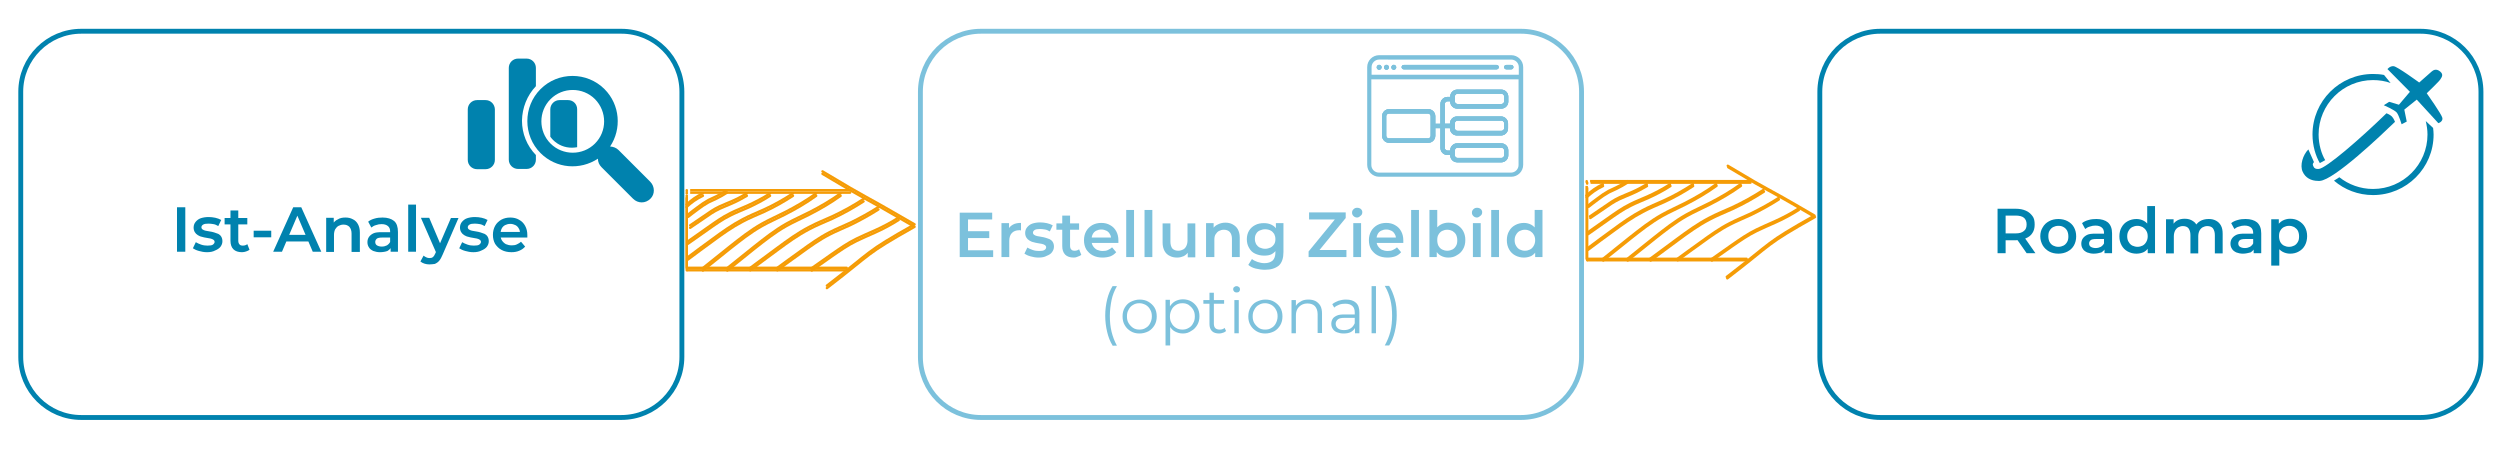 <?xml version="1.0" encoding="utf-8"?>
<!-- Generator: Adobe Illustrator 28.2.0, SVG Export Plug-In . SVG Version: 6.00 Build 0)  -->
<svg version="1.1" xmlns="http://www.w3.org/2000/svg" xmlns:xlink="http://www.w3.org/1999/xlink" x="0px" y="0px"
	 viewBox="0 0 1024 183.8" style="enable-background:new 0 0 1024 183.8;" xml:space="preserve">
<style type="text/css">
	.st0{display:none;}
	.st1{display:inline;fill:#FFFFFF;}
	.st2{fill:#FFE9AD;}
	.st3{fill:none;stroke:#F59C06;stroke-width:7.208;stroke-miterlimit:10;}
	.st4{fill:none;stroke:#F59C06;stroke-width:7.208;stroke-miterlimit:10;stroke-dasharray:17.063,17.063;}
	.st5{fill:none;stroke:#F49600;stroke-width:6;stroke-miterlimit:10;}
	.st6{fill:#F49600;}
	.st7{fill:none;stroke:#0081AD;stroke-width:2;stroke-miterlimit:10;}
	.st8{fill:#0081AD;}
	.st9{fill:#00759E;}
	.st10{fill:none;stroke:#F49600;stroke-width:21.559;stroke-miterlimit:10;}
	.st11{fill:none;stroke:#0082AE;stroke-width:2;stroke-miterlimit:10;}
	.st12{fill:#0082AE;}
	.st13{fill:none;stroke:#F59C06;stroke-width:30.598;stroke-miterlimit:10;}
	.st14{fill:#F59C06;}
	.st15{fill:none;stroke:#F59C06;stroke-linecap:round;stroke-linejoin:round;stroke-miterlimit:10;}
	.st16{fill:none;stroke:#7CC1DC;stroke-width:2;stroke-miterlimit:10;}
	.st17{fill:#7CC1DC;}
	.st18{fill:none;stroke:#0082AE;stroke-width:2.902;stroke-miterlimit:10;}
	.st19{fill:none;stroke:#7CC1DC;stroke-width:2.902;stroke-miterlimit:10;}
	.st20{fill:none;stroke:#F49600;stroke-width:30.598;stroke-miterlimit:10;}
	.st21{fill:none;}
</style>
<g id="Hintergrund" class="st0">
	<rect x="-43.8" y="-81.1" class="st1" width="1078.6" height="614.5"/>
	<rect x="-43.8" y="-326.2" class="st1" width="1078.6" height="614.5"/>
</g>
<g id="Ebene_7">
</g>
<g id="Ebene_4">
</g>
<g id="Ebene_5">
</g>
<g id="Schrift">
</g>
<g id="Ebene_1">
</g>
<g id="Ebene_6">
</g>
<g id="Isolationsmodus">
	<g>
		<g>
			<path class="st11" d="M254.5,171H33.3c-13.7,0-24.8-11.1-24.8-24.8V37.6c0-13.7,11.1-24.8,24.8-24.8h221.2
				c13.7,0,24.8,11.1,24.8,24.8v108.6C279.3,159.9,268.2,171,254.5,171z"/>
			<g>
				<path class="st12" d="M72.5,103.1V84.9h3.4v18.2H72.5z"/>
				<path class="st12" d="M84.8,103.3c-1.2,0-2.3-0.2-3.3-0.5c-1.1-0.3-1.9-0.7-2.5-1.1l1.2-2.5c0.6,0.4,1.4,0.7,2.2,1
					c0.9,0.3,1.7,0.4,2.6,0.4c1,0,1.8-0.1,2.2-0.4s0.7-0.7,0.7-1.1c0-0.4-0.2-0.7-0.5-0.9c-0.3-0.2-0.7-0.4-1.2-0.5
					c-0.5-0.1-1.1-0.2-1.7-0.3c-0.6-0.1-1.2-0.2-1.8-0.4c-0.6-0.1-1.2-0.4-1.7-0.7c-0.5-0.3-0.9-0.7-1.2-1.2
					c-0.3-0.5-0.5-1.1-0.5-1.9c0-0.9,0.3-1.7,0.8-2.3c0.5-0.6,1.2-1.2,2.1-1.5s2-0.5,3.2-0.5c0.9,0,1.9,0.1,2.8,0.3s1.7,0.5,2.4,0.9
					l-1.2,2.5c-0.7-0.4-1.3-0.7-2-0.8c-0.7-0.1-1.3-0.2-2-0.2c-1,0-1.7,0.1-2.2,0.4s-0.7,0.7-0.7,1.1c0,0.4,0.2,0.7,0.5,0.9
					c0.3,0.2,0.7,0.4,1.2,0.5c0.5,0.1,1.1,0.2,1.7,0.3s1.2,0.2,1.8,0.4c0.6,0.2,1.2,0.4,1.7,0.6c0.5,0.3,0.9,0.6,1.2,1.1
					c0.3,0.5,0.5,1.1,0.5,1.9c0,0.9-0.3,1.6-0.8,2.3c-0.5,0.6-1.2,1.1-2.2,1.5C87.2,103.1,86.1,103.3,84.8,103.3z"/>
				<path class="st12" d="M92,91.9v-2.6h9.3v2.6H92z M99.1,103.3c-1.5,0-2.7-0.4-3.5-1.2c-0.8-0.8-1.2-2-1.2-3.5V86.2h3.2v12.4
					c0,0.7,0.2,1.2,0.5,1.5c0.3,0.4,0.8,0.5,1.4,0.5c0.7,0,1.3-0.2,1.8-0.6l0.9,2.3c-0.4,0.3-0.8,0.5-1.4,0.7S99.7,103.3,99.1,103.3
					z"/>
				<path class="st12" d="M103.9,97.2v-2.7h7.2v2.7H103.9z"/>
				<path class="st12" d="M111.9,103.1l8.2-18.2h3.3l8.2,18.2h-3.5l-7-16.4h1.4l-7,16.4H111.9z M115.6,98.9l0.9-2.7h9.8l0.9,2.7
					H115.6z"/>
				<path class="st12" d="M141.5,89.1c1.1,0,2.1,0.2,3,0.7c0.9,0.4,1.6,1.1,2.1,2c0.5,0.9,0.8,2,0.8,3.4v8H144v-7.5
					c0-1.2-0.3-2.1-0.9-2.8c-0.6-0.6-1.4-0.9-2.4-0.9c-0.8,0-1.4,0.2-2,0.5c-0.6,0.3-1,0.8-1.4,1.4c-0.3,0.6-0.5,1.4-0.5,2.3v7h-3.2
					V89.2h3.1V93l-0.5-1.1c0.5-0.9,1.2-1.6,2.1-2C139.2,89.3,140.3,89.1,141.5,89.1z"/>
				<path class="st12" d="M155.6,103.3c-1,0-1.9-0.2-2.7-0.5c-0.8-0.4-1.4-0.8-1.8-1.5c-0.4-0.6-0.6-1.3-0.6-2.1
					c0-0.8,0.2-1.5,0.6-2.1c0.4-0.6,1-1.1,1.8-1.5c0.8-0.4,2-0.5,3.4-0.5h4v2.2h-3.8c-1.1,0-1.9,0.2-2.2,0.5
					c-0.4,0.4-0.6,0.8-0.6,1.3c0,0.6,0.2,1.1,0.7,1.4c0.5,0.3,1.1,0.5,2,0.5c0.8,0,1.5-0.2,2.1-0.5c0.6-0.4,1.1-0.9,1.4-1.6l0.5,2
					c-0.3,0.8-0.9,1.4-1.7,1.9C157.9,103.1,156.8,103.3,155.6,103.3z M160,103.1v-2.8l-0.2-0.6v-4.9c0-1-0.3-1.7-0.9-2.2
					c-0.6-0.5-1.4-0.8-2.6-0.8c-0.8,0-1.5,0.1-2.3,0.4c-0.8,0.2-1.4,0.6-1.9,1l-1.3-2.4c0.7-0.6,1.6-1,2.7-1.3
					c1-0.3,2.1-0.4,3.2-0.4c2,0,3.6,0.5,4.7,1.4S163,93,163,95v8.1H160z"/>
				<path class="st12" d="M167.2,103.1V83.8h3.2v19.3H167.2z"/>
				<path class="st12" d="M175.9,108.3c-0.7,0-1.4-0.1-2-0.3c-0.7-0.2-1.2-0.5-1.7-0.9l1.3-2.4c0.3,0.3,0.7,0.5,1.1,0.7
					c0.4,0.2,0.8,0.3,1.3,0.3c0.6,0,1.1-0.1,1.4-0.4c0.4-0.3,0.7-0.8,1-1.5l0.8-1.8l0.3-0.4l5.3-12.3h3.1l-6.5,15
					c-0.4,1-0.9,1.9-1.4,2.5c-0.5,0.6-1.1,1-1.8,1.3C177.4,108.2,176.6,108.3,175.9,108.3z M178.7,103.6l-6.3-14.4h3.4l5.1,12
					L178.7,103.6z"/>
				<path class="st12" d="M193.9,103.3c-1.2,0-2.3-0.2-3.3-0.5c-1.1-0.3-1.9-0.7-2.5-1.1l1.2-2.5c0.6,0.4,1.4,0.7,2.2,1
					c0.9,0.3,1.7,0.4,2.6,0.4c1,0,1.8-0.1,2.2-0.4s0.7-0.7,0.7-1.1c0-0.4-0.2-0.7-0.5-0.9c-0.3-0.2-0.7-0.4-1.2-0.5
					c-0.5-0.1-1.1-0.2-1.7-0.3c-0.6-0.1-1.2-0.2-1.8-0.4c-0.6-0.1-1.2-0.4-1.7-0.7c-0.5-0.3-0.9-0.7-1.2-1.2
					c-0.3-0.5-0.5-1.1-0.5-1.9c0-0.9,0.3-1.7,0.8-2.3c0.5-0.6,1.2-1.2,2.1-1.5s2-0.5,3.2-0.5c0.9,0,1.9,0.1,2.8,0.3s1.7,0.5,2.4,0.9
					l-1.2,2.5c-0.7-0.4-1.3-0.7-2-0.8c-0.7-0.1-1.3-0.2-2-0.2c-1,0-1.7,0.1-2.2,0.4s-0.7,0.7-0.7,1.1c0,0.4,0.2,0.7,0.5,0.9
					c0.3,0.2,0.7,0.4,1.2,0.5c0.5,0.1,1.1,0.2,1.7,0.3s1.2,0.2,1.8,0.4c0.6,0.2,1.2,0.4,1.7,0.6c0.5,0.3,0.9,0.6,1.2,1.1
					c0.3,0.5,0.5,1.1,0.5,1.9c0,0.9-0.3,1.6-0.8,2.3c-0.5,0.6-1.2,1.1-2.2,1.5C196.3,103.1,195.1,103.3,193.9,103.3z"/>
				<path class="st12" d="M209.5,103.3c-1.5,0-2.9-0.3-4-0.9c-1.2-0.6-2-1.5-2.7-2.5c-0.6-1.1-0.9-2.3-0.9-3.7
					c0-1.4,0.3-2.6,0.9-3.7c0.6-1.1,1.5-1.9,2.5-2.5c1.1-0.6,2.3-0.9,3.7-0.9c1.4,0,2.6,0.3,3.6,0.9c1.1,0.6,1.9,1.4,2.5,2.5
					c0.6,1.1,0.9,2.3,0.9,3.8c0,0.1,0,0.3,0,0.5s0,0.3,0,0.5h-11.6V95h9.9l-1.3,0.7c0-0.8-0.1-1.5-0.5-2.1c-0.3-0.6-0.8-1.1-1.4-1.4
					c-0.6-0.3-1.3-0.5-2.1-0.5c-0.8,0-1.5,0.2-2.1,0.5s-1.1,0.8-1.4,1.4S205,95,205,95.8v0.5c0,0.8,0.2,1.6,0.6,2.2
					c0.4,0.6,0.9,1.1,1.6,1.5c0.7,0.3,1.5,0.5,2.4,0.5c0.8,0,1.5-0.1,2.1-0.4s1.2-0.6,1.7-1.1l1.7,2c-0.6,0.7-1.4,1.3-2.4,1.7
					C211.8,103.1,210.7,103.3,209.5,103.3z"/>
			</g>
			<g>
				<g>
					<g>
						<path class="st12" d="M266.3,74.4l-12.9-12.9c-1-1-2.2-1.4-3.5-1.5c4.8-7.2,4.1-17.1-2.3-23.5c-7.2-7.2-19-7.2-26.2,0
							c-7.2,7.2-7.2,19,0,26.2c6.4,6.4,16.2,7.1,23.5,2.3c0,1.3,0.5,2.5,1.5,3.5l12.9,12.9c2,2,5.1,2,7.1,0
							C268.3,79.6,268.3,76.4,266.3,74.4z M243.7,58.8c-5,5-13.2,5-18.2,0c-5-5-5-13.2,0-18.2c5-5,13.2-5,18.2,0
							C248.7,45.7,248.7,53.8,243.7,58.8z"/>
					</g>
					<g>
						<path class="st12" d="M198.9,41h-3.5c-2.1,0-3.8,1.7-3.8,3.8v20.7c0,2.1,1.7,3.8,3.8,3.8h3.5c2.1,0,3.8-1.7,3.8-3.8V44.7
							C202.6,42.7,201,41,198.9,41L198.9,41z"/>
					</g>
					<g>
						<path class="st12" d="M219.5,35.3v-7.5c0-2.1-1.7-3.8-3.8-3.8h-3.5c-2.1,0-3.8,1.7-3.8,3.8v37.6c0,2.1,1.7,3.8,3.8,3.8h3.5
							c2.1,0,3.8-1.7,3.8-3.8v-1.9c-3.7-3.8-5.7-8.8-5.7-14.1C213.9,44.1,215.9,39.1,219.5,35.3L219.5,35.3z"/>
					</g>
				</g>
				<g>
					<path class="st12" d="M232.7,41h-3.5c-2.1,0-3.8,1.7-3.8,3.8v11.2c0.3,0.4,0.7,0.9,1.1,1.3c2.1,2.1,4.8,3.2,7.8,3.2
						c0.7,0,1.4-0.1,2.1-0.2V44.7C236.4,42.7,234.8,41,232.7,41L232.7,41z"/>
				</g>
			</g>
		</g>
		<g>
			<path class="st11" d="M991.5,171H770.2c-13.7,0-24.8-11.1-24.8-24.8V37.6c0-13.7,11.1-24.8,24.8-24.8h221.2
				c13.7,0,24.8,11.1,24.8,24.8v108.6C1016.3,159.9,1005.2,171,991.5,171z"/>
			<g>
				<path class="st12" d="M818.2,103.7V85.5h7.5c1.6,0,3,0.3,4.1,0.8c1.2,0.5,2,1.3,2.7,2.2s0.9,2.1,0.9,3.5s-0.3,2.5-0.9,3.4
					c-0.6,1-1.5,1.7-2.7,2.2c-1.2,0.5-2.5,0.8-4.1,0.8H820l1.5-1.5v6.8H818.2z M821.6,97.2l-1.5-1.6h5.5c1.5,0,2.6-0.3,3.4-1
					c0.8-0.6,1.1-1.5,1.1-2.7c0-1.2-0.4-2.1-1.1-2.7s-1.9-0.9-3.4-0.9H820l1.5-1.7V97.2z M830.1,103.7l-4.6-6.6h3.6l4.6,6.6H830.1z"
					/>
				<path class="st12" d="M843.1,103.9c-1.4,0-2.7-0.3-3.8-0.9c-1.1-0.6-2-1.5-2.6-2.5c-0.6-1.1-1-2.3-1-3.7c0-1.4,0.3-2.6,1-3.7
					c0.6-1.1,1.5-1.9,2.6-2.5c1.1-0.6,2.4-0.9,3.8-0.9c1.4,0,2.7,0.3,3.8,0.9c1.1,0.6,2,1.4,2.6,2.5c0.6,1.1,0.9,2.3,0.9,3.7
					c0,1.4-0.3,2.6-0.9,3.7c-0.6,1.1-1.5,1.9-2.6,2.5C845.8,103.6,844.5,103.9,843.1,103.9z M843.1,101.1c0.8,0,1.5-0.2,2.1-0.5
					c0.6-0.3,1.1-0.8,1.5-1.5c0.4-0.7,0.5-1.4,0.5-2.3c0-0.9-0.2-1.7-0.5-2.3c-0.4-0.7-0.8-1.1-1.5-1.5s-1.3-0.5-2.1-0.5
					c-0.8,0-1.5,0.2-2.1,0.5s-1.1,0.8-1.5,1.5c-0.4,0.6-0.5,1.4-0.5,2.3c0,0.9,0.2,1.7,0.5,2.3c0.4,0.7,0.9,1.2,1.5,1.5
					C841.6,100.9,842.3,101.1,843.1,101.1z"/>
				<path class="st12" d="M857.6,103.9c-1,0-1.9-0.2-2.7-0.5c-0.8-0.4-1.4-0.8-1.8-1.5c-0.4-0.6-0.6-1.3-0.6-2.1
					c0-0.8,0.2-1.5,0.6-2.1c0.4-0.6,1-1.1,1.8-1.5c0.8-0.4,2-0.5,3.4-0.5h4v2.2h-3.8c-1.1,0-1.9,0.2-2.2,0.5
					c-0.4,0.4-0.6,0.8-0.6,1.3c0,0.6,0.2,1.1,0.7,1.4c0.5,0.3,1.1,0.5,2,0.5c0.8,0,1.5-0.2,2.1-0.5c0.6-0.4,1.1-0.9,1.4-1.6l0.5,2
					c-0.3,0.8-0.9,1.4-1.7,1.9C859.9,103.6,858.9,103.9,857.6,103.9z M862,103.7v-2.8l-0.2-0.6v-4.9c0-1-0.3-1.7-0.9-2.2
					c-0.6-0.5-1.4-0.8-2.6-0.8c-0.8,0-1.5,0.1-2.3,0.4c-0.8,0.2-1.4,0.6-1.9,1l-1.3-2.4c0.7-0.6,1.6-1,2.7-1.3
					c1-0.3,2.1-0.4,3.2-0.4c2,0,3.6,0.5,4.7,1.4c1.1,1,1.7,2.4,1.7,4.5v8.1H862z"/>
				<path class="st12" d="M875.1,103.9c-1.3,0-2.5-0.3-3.6-0.9c-1.1-0.6-1.9-1.4-2.5-2.5c-0.6-1.1-0.9-2.3-0.9-3.7s0.3-2.7,0.9-3.7
					c0.6-1.1,1.4-1.9,2.5-2.5c1.1-0.6,2.3-0.9,3.6-0.9c1.2,0,2.2,0.3,3.1,0.8c0.9,0.5,1.6,1.3,2.2,2.3c0.5,1,0.8,2.4,0.8,4
					c0,1.6-0.3,2.9-0.8,4c-0.5,1-1.2,1.8-2.2,2.4C877.4,103.6,876.3,103.9,875.1,103.9z M875.5,101.1c0.8,0,1.5-0.2,2.1-0.5
					c0.6-0.3,1.1-0.8,1.5-1.5c0.4-0.7,0.6-1.4,0.6-2.3c0-0.9-0.2-1.7-0.6-2.3c-0.4-0.7-0.9-1.1-1.5-1.5c-0.6-0.3-1.3-0.5-2.1-0.5
					c-0.8,0-1.5,0.2-2.1,0.5c-0.6,0.3-1.1,0.8-1.5,1.5c-0.4,0.6-0.6,1.4-0.6,2.3c0,0.9,0.2,1.7,0.6,2.3c0.4,0.7,0.9,1.2,1.5,1.5
					C874.1,100.9,874.8,101.1,875.5,101.1z M879.7,103.7v-3.3l0.1-3.7l-0.3-3.7v-8.6h3.2v19.3H879.7z"/>
				<path class="st12" d="M904.7,89.7c1.1,0,2.1,0.2,3,0.7s1.5,1.1,2,2c0.5,0.9,0.7,2,0.7,3.4v8h-3.2v-7.5c0-1.2-0.3-2.1-0.8-2.8
					c-0.5-0.6-1.3-0.9-2.3-0.9c-0.7,0-1.3,0.2-1.9,0.5c-0.5,0.3-1,0.8-1.3,1.4s-0.5,1.4-0.5,2.3v7h-3.2v-7.5c0-1.2-0.3-2.1-0.8-2.8
					c-0.5-0.6-1.3-0.9-2.3-0.9c-0.7,0-1.3,0.2-1.9,0.5c-0.5,0.3-1,0.8-1.3,1.4s-0.5,1.4-0.5,2.3v7h-3.2V89.8h3.1v3.7l-0.5-1.1
					c0.5-0.9,1.1-1.6,2-2.1c0.9-0.5,1.9-0.7,3.1-0.7c1.3,0,2.4,0.3,3.4,1c1,0.6,1.6,1.6,1.9,2.9l-1.3-0.4c0.5-1,1.2-1.9,2.2-2.5
					S903.3,89.7,904.7,89.7z"/>
				<path class="st12" d="M918.7,103.9c-1,0-1.9-0.2-2.7-0.5c-0.8-0.4-1.4-0.8-1.8-1.5c-0.4-0.6-0.6-1.3-0.6-2.1
					c0-0.8,0.2-1.5,0.6-2.1c0.4-0.6,1-1.1,1.8-1.5c0.8-0.4,2-0.5,3.4-0.5h4v2.2h-3.8c-1.1,0-1.9,0.2-2.2,0.5
					c-0.4,0.4-0.6,0.8-0.6,1.3c0,0.6,0.2,1.1,0.7,1.4c0.5,0.3,1.1,0.5,2,0.5c0.8,0,1.5-0.2,2.1-0.5c0.6-0.4,1.1-0.9,1.4-1.6l0.5,2
					c-0.3,0.8-0.9,1.4-1.7,1.9C920.9,103.6,919.9,103.9,918.7,103.9z M923.1,103.7v-2.8l-0.2-0.6v-4.9c0-1-0.3-1.7-0.9-2.2
					c-0.6-0.5-1.4-0.8-2.6-0.8c-0.8,0-1.5,0.1-2.3,0.4c-0.8,0.2-1.4,0.6-1.9,1l-1.3-2.4c0.7-0.6,1.6-1,2.7-1.3
					c1-0.3,2.1-0.4,3.2-0.4c2,0,3.6,0.5,4.7,1.4c1.1,1,1.7,2.4,1.7,4.5v8.1H923.1z"/>
				<path class="st12" d="M930.3,108.7V89.8h3.1v3.3l-0.1,3.7l0.3,3.7v8.3H930.3z M938,103.9c-1.1,0-2.2-0.3-3.1-0.8
					c-0.9-0.5-1.7-1.3-2.2-2.4c-0.5-1-0.8-2.4-0.8-4c0-1.6,0.3-3,0.8-4c0.5-1,1.3-1.8,2.2-2.3c0.9-0.5,2-0.8,3.1-0.8
					c1.4,0,2.6,0.3,3.6,0.9c1,0.6,1.9,1.4,2.5,2.5c0.6,1.1,0.9,2.3,0.9,3.7s-0.3,2.7-0.9,3.8c-0.6,1.1-1.4,1.9-2.5,2.5
					C940.6,103.6,939.4,103.9,938,103.9z M937.6,101.1c0.8,0,1.5-0.2,2.1-0.5c0.6-0.3,1.1-0.8,1.5-1.5c0.4-0.7,0.5-1.4,0.5-2.3
					c0-0.9-0.2-1.7-0.5-2.3c-0.4-0.7-0.9-1.1-1.5-1.5c-0.6-0.3-1.3-0.5-2.1-0.5c-0.8,0-1.5,0.2-2.1,0.5s-1.1,0.8-1.5,1.5
					c-0.4,0.6-0.5,1.4-0.5,2.3c0,0.9,0.2,1.7,0.5,2.3c0.4,0.7,0.9,1.2,1.5,1.5C936.1,100.9,936.8,101.1,937.6,101.1z"/>
			</g>
			<g>
				<g>
					<path class="st12" d="M952.4,65.6c-1.5-2.5-2.7-6.4-2.7-10.5c0-12.3,10-22.3,22.3-22.3c2.5,0,5,0.4,7.2,1.2l-2.7-3.3
						c-1.5-0.3-3-0.4-4.5-0.4c-13.7,0-24.8,11.1-24.8,24.8c0,4.6,1.3,8.8,3,11.7L952.4,65.6z"/>
				</g>
				<g>
					<g>
						<path class="st12" d="M993.6,49.6c0.4,1.8,0.7,3.6,0.7,5.5c0,12.3-10,22.3-22.3,22.3c-5.2,0-10-1.8-13.8-4.8L956,74
							c4.3,3.7,9.9,5.9,16,5.9c13.7,0,24.8-11.1,24.8-24.8c0-0.9-0.1-1.8-0.2-2.7L993.6,49.6z"/>
					</g>
					<g>
						<path class="st12" d="M1000.4,48.3c-0.3-1.5-6.4-10.1-6.4-10.1s5.2-5,5.5-5.6c0.3-0.6,1.7-1.9,0-3.3c-1.7-1.4-2.9-0.5-3.5,0
							c-0.6,0.5-5.1,4.5-5.1,4.5s-9-6.6-10.5-6.7c-1.5-0.1-2.5,1.2-2.5,1.2l9.2,9.3l-4.5,5.3l-4-1.2l-2.2,1.4c0,0,4.4,1.9,5.3,3
							c0.9,1.1,2,4.8,2,4.8l2.1-1.1l-1-4.9l5.1-4.1l8.8,9.6C998.7,50.6,1000.7,49.8,1000.4,48.3L1000.4,48.3z"/>
					</g>
					<g>
						<path class="st12" d="M979.7,47.7c-0.8-0.8-2.2-1.3-2.2-1.3c-11,10.7-24.7,22.5-27.7,22.8c-1.1,0.1-1.8-0.2-2.1-0.8
							c-0.3-0.7-0.7-1.1,0.1-2l-2.3-5.2c-2.2,2.2-3.6,6.5-2.3,9.2c1.1,2.4,3.4,3.7,6.3,3.7c0.2,0,0.5,0,0.7,0
							c5.9-0.4,25.1-18.7,30.8-24.2C981,50,980.5,48.5,979.7,47.7L979.7,47.7z"/>
					</g>
				</g>
			</g>
		</g>
		<g>
			<path class="st16" d="M623,171H401.8c-13.7,0-24.8-11.1-24.8-24.8V37.6c0-13.7,11.1-24.8,24.8-24.8H623
				c13.7,0,24.8,11.1,24.8,24.8v108.6C647.8,159.9,636.7,171,623,171z"/>
			<g>
				<path class="st17" d="M396.5,102.5h10.3v2.8h-13.7V87.1h13.3v2.8h-9.9V102.5z M396.2,94.7h9v2.8h-9V94.7z"/>
				<path class="st17" d="M410.2,105.3V91.4h3.1v3.8l-0.4-1.1c0.4-0.9,1.1-1.6,2-2.1c0.9-0.5,2-0.7,3.3-0.7v3.1
					c-0.1,0-0.3-0.1-0.4-0.1c-0.1,0-0.2,0-0.4,0c-1.2,0-2.2,0.4-2.9,1.1c-0.7,0.7-1.1,1.8-1.1,3.2v6.7H410.2z"/>
				<path class="st17" d="M425.4,105.5c-1.2,0-2.3-0.2-3.3-0.5c-1.1-0.3-1.9-0.7-2.5-1.1l1.2-2.5c0.6,0.4,1.4,0.7,2.2,1
					c0.9,0.3,1.7,0.4,2.6,0.4c1,0,1.8-0.1,2.2-0.4c0.5-0.3,0.7-0.7,0.7-1.1c0-0.4-0.2-0.7-0.5-0.9c-0.3-0.2-0.7-0.4-1.2-0.5
					c-0.5-0.1-1.1-0.2-1.7-0.3c-0.6-0.1-1.2-0.2-1.8-0.4c-0.6-0.1-1.2-0.4-1.7-0.7c-0.5-0.3-0.9-0.7-1.2-1.2s-0.5-1.1-0.5-1.9
					c0-0.9,0.3-1.7,0.8-2.3c0.5-0.6,1.2-1.2,2.1-1.5s2-0.5,3.2-0.5c0.9,0,1.9,0.1,2.8,0.3s1.7,0.5,2.4,0.9l-1.2,2.5
					c-0.7-0.4-1.3-0.7-2-0.8c-0.7-0.1-1.3-0.2-2-0.2c-1,0-1.7,0.1-2.2,0.4c-0.5,0.3-0.7,0.7-0.7,1.1c0,0.4,0.2,0.7,0.5,0.9
					s0.7,0.4,1.2,0.5c0.5,0.1,1.1,0.2,1.7,0.3s1.2,0.2,1.8,0.4c0.6,0.2,1.2,0.4,1.7,0.6c0.5,0.3,0.9,0.6,1.2,1.1s0.5,1.1,0.5,1.9
					c0,0.9-0.3,1.6-0.8,2.3s-1.2,1.1-2.2,1.5C427.9,105.3,426.7,105.5,425.4,105.5z"/>
				<path class="st17" d="M432.7,94.1v-2.6h9.3v2.6H432.7z M439.8,105.5c-1.5,0-2.7-0.4-3.5-1.2c-0.8-0.8-1.2-2-1.2-3.5V88.3h3.2
					v12.4c0,0.7,0.2,1.2,0.5,1.5c0.3,0.4,0.8,0.5,1.4,0.5c0.7,0,1.3-0.2,1.8-0.6l0.9,2.3c-0.4,0.3-0.8,0.5-1.4,0.7
					C440.9,105.4,440.4,105.5,439.8,105.5z"/>
				<path class="st17" d="M451.6,105.5c-1.5,0-2.9-0.3-4-0.9c-1.2-0.6-2-1.5-2.7-2.5c-0.6-1.1-0.9-2.3-0.9-3.7
					c0-1.4,0.3-2.6,0.9-3.7c0.6-1.1,1.5-1.9,2.5-2.5c1.1-0.6,2.3-0.9,3.7-0.9c1.4,0,2.6,0.3,3.6,0.9c1.1,0.6,1.9,1.4,2.5,2.5
					c0.6,1.1,0.9,2.3,0.9,3.8c0,0.1,0,0.3,0,0.5s0,0.3,0,0.5h-11.6v-2.2h9.9l-1.3,0.7c0-0.8-0.1-1.5-0.5-2.1
					c-0.3-0.6-0.8-1.1-1.4-1.4s-1.3-0.5-2.1-0.5c-0.8,0-1.5,0.2-2.1,0.5c-0.6,0.3-1.1,0.8-1.4,1.4s-0.5,1.3-0.5,2.2v0.5
					c0,0.8,0.2,1.6,0.6,2.2c0.4,0.6,0.9,1.1,1.6,1.5c0.7,0.3,1.5,0.5,2.4,0.5c0.8,0,1.5-0.1,2.1-0.4s1.2-0.6,1.7-1.1l1.7,2
					c-0.6,0.7-1.4,1.3-2.4,1.7C453.9,105.3,452.8,105.5,451.6,105.5z"/>
				<path class="st17" d="M461.3,105.3V86h3.2v19.3H461.3z"/>
				<path class="st17" d="M468.8,105.3V86h3.2v19.3H468.8z"/>
				<path class="st17" d="M482.2,105.5c-1.2,0-2.2-0.2-3.1-0.7c-0.9-0.4-1.6-1.1-2.1-2c-0.5-0.9-0.8-2.1-0.8-3.4v-7.9h3.2v7.5
					c0,1.2,0.3,2.2,0.8,2.8c0.6,0.6,1.4,0.9,2.4,0.9c0.8,0,1.4-0.2,2-0.5c0.6-0.3,1-0.8,1.3-1.4s0.5-1.4,0.5-2.3v-7h3.2v13.9h-3.1
					v-3.7l0.5,1.1c-0.5,0.9-1.2,1.6-2.1,2.1C484.2,105.2,483.3,105.5,482.2,105.5z"/>
				<path class="st17" d="M501.9,91.2c1.1,0,2.1,0.2,3,0.7s1.6,1.1,2.1,2c0.5,0.9,0.8,2,0.8,3.4v8h-3.2v-7.5c0-1.2-0.3-2.1-0.9-2.8
					c-0.6-0.6-1.4-0.9-2.4-0.9c-0.8,0-1.4,0.2-2,0.5c-0.6,0.3-1,0.8-1.4,1.4s-0.5,1.4-0.5,2.3v7H494V91.4h3.1v3.7l-0.5-1.1
					c0.5-0.9,1.2-1.6,2.1-2C499.6,91.5,500.7,91.2,501.9,91.2z"/>
				<path class="st17" d="M517.7,104.7c-1.3,0-2.5-0.3-3.6-0.8s-1.9-1.3-2.5-2.4c-0.6-1-0.9-2.2-0.9-3.5c0-1.3,0.3-2.5,0.9-3.5
					c0.6-1,1.5-1.8,2.5-2.3c1.1-0.6,2.3-0.8,3.6-0.8c1.2,0,2.2,0.2,3.2,0.7s1.7,1.2,2.2,2.2c0.6,1,0.8,2.3,0.8,3.8s-0.3,2.8-0.8,3.8
					c-0.6,1-1.3,1.7-2.2,2.2S518.9,104.7,517.7,104.7z M518.1,110.5c-1.3,0-2.5-0.2-3.8-0.5c-1.2-0.3-2.2-0.8-3-1.5l1.5-2.4
					c0.6,0.5,1.4,0.9,2.3,1.2c0.9,0.3,1.9,0.5,2.8,0.5c1.5,0,2.6-0.4,3.4-1.1c0.7-0.7,1.1-1.8,1.1-3.2v-2.5l0.3-3.1l-0.1-3.1v-3.4
					h3.1v11.8c0,2.5-0.6,4.4-1.9,5.6C522.4,109.9,520.6,110.5,518.1,110.5z M518.2,101.9c0.8,0,1.5-0.2,2.2-0.5
					c0.6-0.3,1.1-0.8,1.5-1.4c0.4-0.6,0.5-1.3,0.5-2.1c0-0.8-0.2-1.5-0.5-2.1c-0.4-0.6-0.9-1.1-1.5-1.4c-0.6-0.3-1.4-0.5-2.2-0.5
					c-0.8,0-1.5,0.2-2.2,0.5c-0.7,0.3-1.2,0.8-1.5,1.4c-0.4,0.6-0.5,1.3-0.5,2.1c0,0.8,0.2,1.5,0.5,2.1c0.4,0.6,0.9,1.1,1.5,1.4
					C516.7,101.7,517.4,101.9,518.2,101.9z"/>
				<path class="st17" d="M536,105.3V103l11.8-14.4l0.4,1.3h-12v-2.9h15v2.3l-11.8,14.4l-0.4-1.3h12.5v2.9H536z"/>
				<path class="st17" d="M555.9,89.1c-0.6,0-1.1-0.2-1.5-0.6c-0.4-0.4-0.6-0.8-0.6-1.4c0-0.6,0.2-1,0.6-1.4s0.9-0.6,1.5-0.6
					c0.6,0,1.1,0.2,1.5,0.5c0.4,0.4,0.6,0.8,0.6,1.3c0,0.6-0.2,1.1-0.6,1.4S556.6,89.1,555.9,89.1z M554.3,105.3V91.4h3.2v13.9
					H554.3z"/>
				<path class="st17" d="M568.3,105.5c-1.5,0-2.9-0.3-4-0.9c-1.2-0.6-2-1.5-2.7-2.5c-0.6-1.1-0.9-2.3-0.9-3.7
					c0-1.4,0.3-2.6,0.9-3.7c0.6-1.1,1.5-1.9,2.5-2.5c1.1-0.6,2.3-0.9,3.7-0.9c1.4,0,2.6,0.3,3.6,0.9c1.1,0.6,1.9,1.4,2.5,2.5
					c0.6,1.1,0.9,2.3,0.9,3.8c0,0.1,0,0.3,0,0.5s0,0.3,0,0.5h-11.6v-2.2h9.9l-1.3,0.7c0-0.8-0.1-1.5-0.5-2.1
					c-0.3-0.6-0.8-1.1-1.4-1.4s-1.3-0.5-2.1-0.5c-0.8,0-1.5,0.2-2.1,0.5c-0.6,0.3-1.1,0.8-1.4,1.4s-0.5,1.3-0.5,2.2v0.5
					c0,0.8,0.2,1.6,0.6,2.2c0.4,0.6,0.9,1.1,1.6,1.5c0.7,0.3,1.5,0.5,2.4,0.5c0.8,0,1.5-0.1,2.1-0.4s1.2-0.6,1.7-1.1l1.7,2
					c-0.6,0.7-1.4,1.3-2.4,1.7C570.6,105.3,569.6,105.5,568.3,105.5z"/>
				<path class="st17" d="M578,105.3V86h3.2v19.3H578z"/>
				<path class="st17" d="M585.5,105.3V86h3.2v8.6l-0.3,3.7l0.1,3.7v3.3H585.5z M593.2,105.5c-1.2,0-2.2-0.3-3.1-0.8
					c-0.9-0.5-1.6-1.3-2.2-2.4c-0.5-1-0.8-2.4-0.8-4c0-1.6,0.3-3,0.8-4s1.3-1.8,2.2-2.3c0.9-0.5,2-0.8,3.1-0.8
					c1.4,0,2.6,0.3,3.6,0.9c1,0.6,1.9,1.4,2.5,2.5c0.6,1.1,0.9,2.3,0.9,3.7s-0.3,2.7-0.9,3.7c-0.6,1.1-1.4,1.9-2.5,2.5
					C595.8,105.2,594.6,105.5,593.2,105.5z M592.8,102.7c0.8,0,1.5-0.2,2.1-0.5c0.6-0.3,1.1-0.8,1.5-1.5c0.4-0.7,0.5-1.4,0.5-2.3
					c0-0.9-0.2-1.7-0.5-2.3c-0.4-0.7-0.9-1.1-1.5-1.5c-0.6-0.3-1.3-0.5-2.1-0.5c-0.8,0-1.5,0.2-2.1,0.5s-1.1,0.8-1.5,1.5
					c-0.4,0.6-0.5,1.4-0.5,2.3c0,0.9,0.2,1.7,0.5,2.3c0.4,0.7,0.9,1.2,1.5,1.5C591.3,102.5,592,102.7,592.8,102.7z"/>
				<path class="st17" d="M605,89.1c-0.6,0-1.1-0.2-1.5-0.6c-0.4-0.4-0.6-0.8-0.6-1.4c0-0.6,0.2-1,0.6-1.4s0.9-0.6,1.5-0.6
					c0.6,0,1.1,0.2,1.5,0.5c0.4,0.4,0.6,0.8,0.6,1.3c0,0.6-0.2,1.1-0.6,1.4S605.6,89.1,605,89.1z M603.3,105.3V91.4h3.2v13.9H603.3z
					"/>
				<path class="st17" d="M610.8,105.3V86h3.2v19.3H610.8z"/>
				<path class="st17" d="M624.2,105.5c-1.3,0-2.5-0.3-3.6-0.9c-1.1-0.6-1.9-1.4-2.5-2.5c-0.6-1.1-0.9-2.3-0.9-3.7s0.3-2.7,0.9-3.7
					c0.6-1.1,1.4-1.9,2.5-2.5c1.1-0.6,2.3-0.9,3.6-0.9c1.2,0,2.2,0.3,3.1,0.8c0.9,0.5,1.6,1.3,2.2,2.3c0.5,1,0.8,2.4,0.8,4
					c0,1.6-0.3,2.9-0.8,4c-0.5,1-1.2,1.8-2.2,2.4C626.5,105.2,625.4,105.5,624.2,105.5z M624.6,102.7c0.8,0,1.5-0.2,2.1-0.5
					c0.6-0.3,1.1-0.8,1.5-1.5c0.4-0.7,0.6-1.4,0.6-2.3c0-0.9-0.2-1.7-0.6-2.3c-0.4-0.7-0.9-1.1-1.5-1.5c-0.6-0.3-1.3-0.5-2.1-0.5
					c-0.8,0-1.5,0.2-2.1,0.5c-0.6,0.3-1.1,0.8-1.5,1.5c-0.4,0.6-0.6,1.4-0.6,2.3c0,0.9,0.2,1.7,0.6,2.3c0.4,0.7,0.9,1.2,1.5,1.5
					C623.1,102.5,623.8,102.7,624.6,102.7z M628.8,105.3V102l0.1-3.7l-0.3-3.7V86h3.2v19.3H628.8z"/>
				<path class="st17" d="M455.7,141.5c-1-1.6-1.7-3.4-2.2-5.5c-0.5-2.1-0.8-4.3-0.8-6.7c0-2.4,0.3-4.6,0.8-6.7
					c0.5-2.1,1.3-3.9,2.2-5.4h1.8c-1,1.8-1.8,3.7-2.2,5.7s-0.7,4.2-0.7,6.5c0,2.3,0.2,4.5,0.7,6.5s1.2,3.9,2.2,5.7H455.7z"/>
				<path class="st17" d="M466.7,136.6c-1.3,0-2.5-0.3-3.5-0.9c-1-0.6-1.9-1.4-2.5-2.5c-0.6-1-0.9-2.2-0.9-3.6
					c0-1.4,0.3-2.6,0.9-3.6c0.6-1,1.4-1.9,2.5-2.4s2.2-0.9,3.6-0.9c1.4,0,2.6,0.3,3.6,0.9s1.9,1.4,2.5,2.4s0.9,2.2,0.9,3.6
					c0,1.4-0.3,2.6-0.9,3.6s-1.4,1.9-2.5,2.5C469.2,136.3,468,136.6,466.7,136.6z M466.7,135c1,0,1.9-0.2,2.6-0.7
					c0.8-0.4,1.4-1.1,1.8-1.9c0.4-0.8,0.7-1.7,0.7-2.8c0-1.1-0.2-2-0.7-2.8c-0.4-0.8-1-1.4-1.8-1.9c-0.8-0.4-1.6-0.7-2.6-0.7
					c-1,0-1.8,0.2-2.6,0.7c-0.8,0.4-1.4,1.1-1.8,1.9c-0.5,0.8-0.7,1.7-0.7,2.8c0,1.1,0.2,2,0.7,2.8c0.5,0.8,1.1,1.4,1.8,1.9
					C464.9,134.8,465.7,135,466.7,135z"/>
				<path class="st17" d="M477.4,141.5v-18.7h1.8v4.1l-0.2,2.7l0.3,2.8v9.1H477.4z M484.5,136.6c-1.2,0-2.2-0.3-3.2-0.8
					s-1.7-1.3-2.3-2.4c-0.6-1-0.8-2.3-0.8-3.8c0-1.5,0.3-2.8,0.8-3.8c0.6-1,1.3-1.8,2.3-2.4c1-0.5,2-0.8,3.2-0.8
					c1.3,0,2.5,0.3,3.5,0.9c1,0.6,1.8,1.4,2.4,2.4s0.9,2.3,0.9,3.6c0,1.4-0.3,2.6-0.9,3.6c-0.6,1-1.4,1.9-2.4,2.4
					C486.9,136.3,485.8,136.6,484.5,136.6z M484.3,135c1,0,1.8-0.2,2.6-0.7c0.8-0.4,1.4-1.1,1.8-1.9c0.5-0.8,0.7-1.7,0.7-2.8
					c0-1.1-0.2-2-0.7-2.8c-0.5-0.8-1.1-1.4-1.8-1.9c-0.8-0.5-1.6-0.7-2.6-0.7c-1,0-1.8,0.2-2.6,0.7c-0.8,0.5-1.4,1.1-1.8,1.9
					c-0.4,0.8-0.7,1.7-0.7,2.8c0,1.1,0.2,2,0.7,2.8c0.4,0.8,1,1.4,1.8,1.9C482.5,134.8,483.4,135,484.3,135z"/>
				<path class="st17" d="M492.9,124.4v-1.5h8.5v1.5H492.9z M499.4,136.6c-1.3,0-2.3-0.3-3-1c-0.7-0.7-1-1.7-1-2.9v-12.8h1.8v12.7
					c0,0.8,0.2,1.4,0.6,1.8s1,0.6,1.8,0.6c0.8,0,1.5-0.2,2-0.7l0.6,1.3c-0.4,0.3-0.8,0.6-1.3,0.7
					C500.4,136.5,499.9,136.6,499.4,136.6z"/>
				<path class="st17" d="M506.5,119.8c-0.4,0-0.7-0.1-1-0.4c-0.3-0.3-0.4-0.6-0.4-0.9c0-0.4,0.1-0.7,0.4-0.9c0.3-0.3,0.6-0.4,1-0.4
					s0.7,0.1,1,0.4c0.3,0.2,0.4,0.5,0.4,0.9c0,0.4-0.1,0.7-0.4,1C507.3,119.7,506.9,119.8,506.5,119.8z M505.6,136.5v-13.6h1.8v13.6
					H505.6z"/>
				<path class="st17" d="M518.2,136.6c-1.3,0-2.5-0.3-3.5-0.9c-1-0.6-1.9-1.4-2.5-2.5c-0.6-1-0.9-2.2-0.9-3.6
					c0-1.4,0.3-2.6,0.9-3.6c0.6-1,1.4-1.9,2.5-2.4s2.2-0.9,3.6-0.9c1.4,0,2.6,0.3,3.6,0.9s1.9,1.4,2.5,2.4s0.9,2.2,0.9,3.6
					c0,1.4-0.3,2.6-0.9,3.6s-1.4,1.9-2.5,2.5C520.7,136.3,519.5,136.6,518.2,136.6z M518.2,135c1,0,1.9-0.2,2.6-0.7
					c0.8-0.4,1.4-1.1,1.8-1.9c0.4-0.8,0.7-1.7,0.7-2.8c0-1.1-0.2-2-0.7-2.8c-0.4-0.8-1-1.4-1.8-1.9c-0.8-0.4-1.6-0.7-2.6-0.7
					c-1,0-1.8,0.2-2.6,0.7c-0.8,0.4-1.4,1.1-1.8,1.9c-0.5,0.8-0.7,1.7-0.7,2.8c0,1.1,0.2,2,0.7,2.8c0.5,0.8,1.1,1.4,1.8,1.9
					C516.3,134.8,517.2,135,518.2,135z"/>
				<path class="st17" d="M535.9,122.7c1.1,0,2.1,0.2,2.9,0.6s1.5,1.1,2,1.9c0.5,0.9,0.7,2,0.7,3.3v7.9h-1.8v-7.7
					c0-1.4-0.4-2.5-1.1-3.3c-0.7-0.7-1.7-1.1-3-1.1c-1,0-1.8,0.2-2.5,0.6c-0.7,0.4-1.3,1-1.7,1.7c-0.4,0.7-0.6,1.6-0.6,2.7v7.2h-1.8
					v-13.6h1.8v3.7l-0.3-0.7c0.4-1,1.1-1.8,2.1-2.3C533.4,123,534.5,122.7,535.9,122.7z"/>
				<path class="st17" d="M550.3,136.6c-1,0-1.9-0.2-2.7-0.5c-0.8-0.3-1.3-0.8-1.7-1.4c-0.4-0.6-0.6-1.3-0.6-2.1
					c0-0.7,0.2-1.4,0.5-1.9c0.3-0.6,0.9-1,1.7-1.4c0.8-0.4,1.8-0.5,3.1-0.5h4.7v1.4h-4.7c-1.3,0-2.2,0.2-2.7,0.7
					c-0.5,0.5-0.8,1-0.8,1.7c0,0.8,0.3,1.4,0.9,1.9c0.6,0.5,1.5,0.7,2.5,0.7c1,0,1.9-0.2,2.7-0.7c0.8-0.5,1.3-1.2,1.7-2.1l0.4,1.3
					c-0.3,0.9-0.9,1.6-1.8,2.2C552.7,136.4,551.6,136.6,550.3,136.6z M555,136.5v-3l-0.1-0.5v-5c0-1.2-0.3-2.1-1-2.7
					c-0.7-0.6-1.6-0.9-2.9-0.9c-0.9,0-1.7,0.1-2.5,0.4s-1.5,0.7-2,1.2l-0.8-1.4c0.7-0.6,1.5-1,2.5-1.4c1-0.3,2-0.5,3.1-0.5
					c1.8,0,3.1,0.4,4.1,1.3c1,0.9,1.4,2.2,1.4,4v8.5H555z"/>
				<path class="st17" d="M561.8,136.5v-19.3h1.8v19.3H561.8z"/>
				<path class="st17" d="M569,141.5h-1.8c1-1.8,1.8-3.7,2.3-5.7c0.5-2,0.7-4.2,0.7-6.5c0-2.3-0.2-4.5-0.7-6.5
					c-0.5-2-1.2-3.9-2.3-5.7h1.8c1,1.5,1.7,3.4,2.3,5.4s0.8,4.3,0.8,6.7c0,2.4-0.3,4.6-0.8,6.7S570,140,569,141.5z"/>
			</g>
			<g>
				<g>
					<path class="st17" d="M565.9,27.5c0,0.2-0.1,0.5-0.3,0.7c-0.2,0.2-0.4,0.3-0.7,0.3c-0.2,0-0.5-0.1-0.7-0.3
						c-0.2-0.2-0.3-0.4-0.3-0.7c0-0.2,0.1-0.5,0.3-0.7c0.2-0.2,0.4-0.3,0.7-0.3c0.2,0,0.5,0.1,0.7,0.3
						C565.8,27,565.9,27.3,565.9,27.5z"/>
				</g>
				<g>
					<path class="st17" d="M568.9,27.5c0,0.2-0.1,0.5-0.3,0.7c-0.2,0.2-0.4,0.3-0.7,0.3c-0.2,0-0.5-0.1-0.7-0.3
						c-0.2-0.2-0.3-0.4-0.3-0.7c0-0.2,0.1-0.5,0.3-0.7c0.2-0.2,0.4-0.3,0.7-0.3c0.2,0,0.5,0.1,0.7,0.3
						C568.8,27,568.9,27.3,568.9,27.5z"/>
				</g>
				<g>
					<path class="st17" d="M571.9,27.5c0,0.2-0.1,0.5-0.3,0.7c-0.2,0.2-0.4,0.3-0.7,0.3c-0.2,0-0.5-0.1-0.7-0.3
						c-0.2-0.2-0.3-0.4-0.3-0.7c0-0.2,0.1-0.5,0.3-0.7c0.2-0.2,0.4-0.3,0.7-0.3c0.2,0,0.5,0.1,0.7,0.3
						C571.8,27,571.9,27.3,571.9,27.5z"/>
				</g>
				<g>
					<path class="st17" d="M613.9,27.5c0,0.5-0.4,0.9-0.9,0.9h-38c-0.5,0-0.9-0.4-0.9-0.9c0-0.5,0.4-0.9,0.9-0.9h38
						C613.5,26.6,613.9,27,613.9,27.5z"/>
				</g>
				<g>
					<path class="st17" d="M619.9,27.5c0,0.5-0.4,0.9-0.9,0.9h-2c-0.5,0-0.9-0.4-0.9-0.9c0-0.5,0.4-0.9,0.9-0.9h2
						C619.5,26.6,619.9,27,619.9,27.5z"/>
				</g>
				<g>
					<path class="st17" d="M596.9,44.5h18c1.6,0,2.9-1.3,2.9-2.9v-2c0-1.6-1.3-2.9-2.9-2.9h-18c-1.6,0-2.9,1.3-2.9,2.9v0.1h-1.1
						c-1.6,0-2.9,1.3-2.9,2.9v8.1h-2.1v-3.1c0-1.6-1.3-2.9-2.9-2.9h-16c-1.6,0-2.9,1.3-2.9,2.9v8c0,1.6,1.3,2.9,2.9,2.9h16
						c1.6,0,2.9-1.3,2.9-2.9v-3.1h2.1v8.1c0,1.6,1.3,2.9,2.9,2.9h1.1v0.1c0,1.6,1.3,2.9,2.9,2.9h18c1.6,0,2.9-1.3,2.9-2.9v-2
						c0-1.6-1.3-2.9-2.9-2.9h-18c-1.6,0-2.9,1.3-2.9,2.9v0.1h-1.1c-0.6,0-1.1-0.5-1.1-1.1v-8.1h2.1v0.1c0,1.6,1.3,2.9,2.9,2.9h18
						c1.6,0,2.9-1.3,2.9-2.9v-2c0-1.6-1.3-2.9-2.9-2.9h-18c-1.6,0-2.9,1.3-2.9,2.9v0.1h-2.1v-8.1c0-0.6,0.5-1.1,1.1-1.1h1.1v0.1
						C594,43.2,595.3,44.5,596.9,44.5z M595.9,39.5c0-0.6,0.5-1.1,1.1-1.1h18c0.6,0,1.1,0.5,1.1,1.1v2c0,0.6-0.5,1.1-1.1,1.1h-18
						c-0.6,0-1.1-0.5-1.1-1.1V39.5z M586,55.6c0,0.6-0.5,1.1-1.1,1.1h-16c-0.6,0-1.1-0.5-1.1-1.1v-8c0-0.6,0.5-1.1,1.1-1.1h16
						c0.6,0,1.1,0.5,1.1,1.1V55.6z M595.9,61.6c0-0.6,0.5-1.1,1.1-1.1h18c0.6,0,1.1,0.5,1.1,1.1v2c0,0.6-0.5,1.1-1.1,1.1h-18
						c-0.6,0-1.1-0.5-1.1-1.1V61.6z M595.9,50.5c0-0.6,0.5-1.1,1.1-1.1h18c0.6,0,1.1,0.5,1.1,1.1v2c0,0.6-0.5,1.1-1.1,1.1h-18
						c-0.6,0-1.1-0.5-1.1-1.1V50.5z"/>
				</g>
				<g>
					<path class="st17" d="M596.9,44.5h18c1.6,0,2.9-1.3,2.9-2.9v-2c0-1.6-1.3-2.9-2.9-2.9h-18c-1.6,0-2.9,1.3-2.9,2.9v0.1h-1.1
						c-1.6,0-2.9,1.3-2.9,2.9v8.1h-2.1v-3.1c0-1.6-1.3-2.9-2.9-2.9h-16c-1.6,0-2.9,1.3-2.9,2.9v8c0,1.6,1.3,2.9,2.9,2.9h16
						c1.6,0,2.9-1.3,2.9-2.9v-3.1h2.1v8.1c0,1.6,1.3,2.9,2.9,2.9h1.1v0.1c0,1.6,1.3,2.9,2.9,2.9h18c1.6,0,2.9-1.3,2.9-2.9v-2
						c0-1.6-1.3-2.9-2.9-2.9h-18c-1.6,0-2.9,1.3-2.9,2.9v0.1h-1.1c-0.6,0-1.1-0.5-1.1-1.1v-8.1h2.1v0.1c0,1.6,1.3,2.9,2.9,2.9h18
						c1.6,0,2.9-1.3,2.9-2.9v-2c0-1.6-1.3-2.9-2.9-2.9h-18c-1.6,0-2.9,1.3-2.9,2.9v0.1h-2.1v-8.1c0-0.6,0.5-1.1,1.1-1.1h1.1v0.1
						C594,43.2,595.3,44.5,596.9,44.5z M595.9,39.5c0-0.6,0.5-1.1,1.1-1.1h18c0.6,0,1.1,0.5,1.1,1.1v2c0,0.6-0.5,1.1-1.1,1.1h-18
						c-0.6,0-1.1-0.5-1.1-1.1V39.5z M586,55.6c0,0.6-0.5,1.1-1.1,1.1h-16c-0.6,0-1.1-0.5-1.1-1.1v-8c0-0.6,0.5-1.1,1.1-1.1h16
						c0.6,0,1.1,0.5,1.1,1.1V55.6z M595.9,61.6c0-0.6,0.5-1.1,1.1-1.1h18c0.6,0,1.1,0.5,1.1,1.1v2c0,0.6-0.5,1.1-1.1,1.1h-18
						c-0.6,0-1.1-0.5-1.1-1.1V61.6z M595.9,50.5c0-0.6,0.5-1.1,1.1-1.1h18c0.6,0,1.1,0.5,1.1,1.1v2c0,0.6-0.5,1.1-1.1,1.1h-18
						c-0.6,0-1.1-0.5-1.1-1.1V50.5z"/>
					<path class="st17" d="M619,22.6h-54.1c-2.7,0-4.9,2.2-4.9,4.9v40c0,2.7,2.2,4.9,4.9,4.9H619c2.7,0,4.9-2.2,4.9-4.9v-40
						C623.9,24.8,621.7,22.6,619,22.6z M622,67.6c0,1.7-1.4,3.1-3.1,3.1h-54.1c-1.7,0-3.1-1.4-3.1-3.1V32.5H622V67.6z M622,30.6
						h-60.2v-3.1c0-1.7,1.4-3.1,3.1-3.1H619c1.7,0,3.1,1.4,3.1,3.1V30.6z M619,26.6h-2c-0.5,0-0.9,0.4-0.9,0.9
						c0,0.5,0.4,0.9,0.9,0.9h2c0.5,0,0.9-0.4,0.9-0.9C619.9,27,619.5,26.6,619,26.6z M613,26.6h-38c-0.5,0-0.9,0.4-0.9,0.9
						c0,0.5,0.4,0.9,0.9,0.9h38c0.5,0,0.9-0.4,0.9-0.9C613.9,27,613.5,26.6,613,26.6z M570.9,26.6c-0.2,0-0.5,0.1-0.7,0.3
						c-0.2,0.2-0.3,0.4-0.3,0.7c0,0.2,0.1,0.5,0.3,0.7c0.2,0.2,0.4,0.3,0.7,0.3c0.2,0,0.5-0.1,0.7-0.3c0.2-0.2,0.3-0.4,0.3-0.7
						c0-0.2-0.1-0.5-0.3-0.7C571.4,26.7,571.2,26.6,570.9,26.6z M567.9,26.6c-0.2,0-0.5,0.1-0.7,0.3c-0.2,0.2-0.3,0.4-0.3,0.7
						c0,0.2,0.1,0.5,0.3,0.7c0.2,0.2,0.4,0.3,0.7,0.3c0.2,0,0.5-0.1,0.7-0.3c0.2-0.2,0.3-0.4,0.3-0.7c0-0.2-0.1-0.5-0.3-0.7
						C568.4,26.7,568.2,26.6,567.9,26.6z M564.9,26.6c-0.2,0-0.5,0.1-0.7,0.3c-0.2,0.2-0.3,0.4-0.3,0.7c0,0.2,0.1,0.5,0.3,0.7
						c0.2,0.2,0.4,0.3,0.7,0.3c0.2,0,0.5-0.1,0.7-0.3c0.2-0.2,0.3-0.4,0.3-0.7c0-0.2-0.1-0.5-0.3-0.7
						C565.4,26.7,565.2,26.6,564.9,26.6z"/>
					<path class="st17" d="M565.6,26.9c0.2,0.2,0.3,0.4,0.3,0.7c0,0.2-0.1,0.5-0.3,0.7c-0.2,0.2-0.4,0.3-0.7,0.3
						c-0.2,0-0.5-0.1-0.7-0.3c-0.2-0.2-0.3-0.4-0.3-0.7c0-0.2,0.1-0.5,0.3-0.7c0.2-0.2,0.4-0.3,0.7-0.3
						C565.2,26.6,565.4,26.7,565.6,26.9z"/>
					<path class="st17" d="M568.6,26.9c0.2,0.2,0.3,0.4,0.3,0.7c0,0.2-0.1,0.5-0.3,0.7c-0.2,0.2-0.4,0.3-0.7,0.3
						c-0.2,0-0.5-0.1-0.7-0.3c-0.2-0.2-0.3-0.4-0.3-0.7c0-0.2,0.1-0.5,0.3-0.7c0.2-0.2,0.4-0.3,0.7-0.3
						C568.2,26.6,568.4,26.7,568.6,26.9z"/>
					<path class="st17" d="M571.6,26.9c0.2,0.2,0.3,0.4,0.3,0.7c0,0.2-0.1,0.5-0.3,0.7c-0.2,0.2-0.4,0.3-0.7,0.3
						c-0.2,0-0.5-0.1-0.7-0.3c-0.2-0.2-0.3-0.4-0.3-0.7c0-0.2,0.1-0.5,0.3-0.7c0.2-0.2,0.4-0.3,0.7-0.3
						C571.2,26.6,571.4,26.7,571.6,26.9z"/>
					<path class="st17" d="M613.9,27.5c0,0.5-0.4,0.9-0.9,0.9h-38c-0.5,0-0.9-0.4-0.9-0.9c0-0.5,0.4-0.9,0.9-0.9h38
						C613.5,26.6,613.9,27,613.9,27.5z"/>
					<path class="st17" d="M619.9,27.5c0,0.5-0.4,0.9-0.9,0.9h-2c-0.5,0-0.9-0.4-0.9-0.9c0-0.5,0.4-0.9,0.9-0.9h2
						C619.5,26.6,619.9,27,619.9,27.5z"/>
					<path class="st17" d="M596.9,44.5h18c1.6,0,2.9-1.3,2.9-2.9v-2c0-1.6-1.3-2.9-2.9-2.9h-18c-1.6,0-2.9,1.3-2.9,2.9v0.1h-1.1
						c-1.6,0-2.9,1.3-2.9,2.9v8.1h-2.1v-3.1c0-1.6-1.3-2.9-2.9-2.9h-16c-1.6,0-2.9,1.3-2.9,2.9v8c0,1.6,1.3,2.9,2.9,2.9h16
						c1.6,0,2.9-1.3,2.9-2.9v-3.1h2.1v8.1c0,1.6,1.3,2.9,2.9,2.9h1.1v0.1c0,1.6,1.3,2.9,2.9,2.9h18c1.6,0,2.9-1.3,2.9-2.9v-2
						c0-1.6-1.3-2.9-2.9-2.9h-18c-1.6,0-2.9,1.3-2.9,2.9v0.1h-1.1c-0.6,0-1.1-0.5-1.1-1.1v-8.1h2.1v0.1c0,1.6,1.3,2.9,2.9,2.9h18
						c1.6,0,2.9-1.3,2.9-2.9v-2c0-1.6-1.3-2.9-2.9-2.9h-18c-1.6,0-2.9,1.3-2.9,2.9v0.1h-2.1v-8.1c0-0.6,0.5-1.1,1.1-1.1h1.1v0.1
						C594,43.2,595.3,44.5,596.9,44.5z M595.9,39.5c0-0.6,0.5-1.1,1.1-1.1h18c0.6,0,1.1,0.5,1.1,1.1v2c0,0.6-0.5,1.1-1.1,1.1h-18
						c-0.6,0-1.1-0.5-1.1-1.1V39.5z M586,55.6c0,0.6-0.5,1.1-1.1,1.1h-16c-0.6,0-1.1-0.5-1.1-1.1v-8c0-0.6,0.5-1.1,1.1-1.1h16
						c0.6,0,1.1,0.5,1.1,1.1V55.6z M595.9,61.6c0-0.6,0.5-1.1,1.1-1.1h18c0.6,0,1.1,0.5,1.1,1.1v2c0,0.6-0.5,1.1-1.1,1.1h-18
						c-0.6,0-1.1-0.5-1.1-1.1V61.6z M595.9,50.5c0-0.6,0.5-1.1,1.1-1.1h18c0.6,0,1.1,0.5,1.1,1.1v2c0,0.6-0.5,1.1-1.1,1.1h-18
						c-0.6,0-1.1-0.5-1.1-1.1V50.5z"/>
				</g>
			</g>
		</g>
	</g>
	<g>
		<path class="st15" d="M282.1,109.7c0,0-12.9,0,64.7,0"/>
		<path class="st15" d="M336.9,70.2c21.5,12.9,12.6,7.1,37.7,21.7c-20.9,11.8-16.2,10-35.9,25.1"/>
		<path class="st15" d="M283.5,77.9c0,0-12.9,0,64.7,0"/>
		<path class="st15" d="M281.3,78.3c0,0,0-6.3,0,31.4"/>
		<path class="st15" d="M287.9,79.2c-2.6,1.2-4.8,2.8-6.7,4.6"/>
		<path class="st15" d="M297.8,77.9c-1.4,0.9-2.9,1.8-4.4,2.5c-1.1,0.5-2.2,1-3.2,1.5c-1.6,0.9-3.1,1.9-4.5,3
			c-1.3,1-2.6,1.9-3.8,2.9"/>
		<path class="st15" d="M305.9,79.2c-2,1.2-4.1,2.3-6.4,3.3c-1.6,0.7-3.2,1.3-4.7,2c-2.4,1.1-4.5,2.6-6.5,4
			c-1.9,1.3-3.7,2.5-5.6,3.8"/>
		<path class="st15" d="M315.4,79.2c-2.9,1.9-6,3.5-9.3,5c-2.3,1-4.6,1.9-6.8,3c-3.5,1.7-6.5,3.9-9.5,6c-2.7,1.9-5.4,3.8-8.1,5.7"/>
		<path class="st15" d="M324.8,79.2c-3.7,2.4-7.7,4.7-11.9,6.6c-2.9,1.3-5.9,2.5-8.7,4c-4.4,2.3-8.3,5.1-12.1,7.9
			c-3.4,2.5-6.9,5-10.3,7.6"/>
		<path class="st15" d="M334.3,79.2c-4,2.9-8.3,5.4-12.8,7.7c-3.1,1.6-6.4,3-9.4,4.7c-4.8,2.7-8.9,6-13.1,9.3
			c-3.7,3-7.4,5.9-11.1,8.9"/>
		<path class="st15" d="M344.3,79.2c-4,2.9-8.3,5.4-12.8,7.7c-3.1,1.6-6.4,3-9.4,4.7c-4.8,2.7-8.9,6-13.1,9.3
			c-3.7,3-7.4,5.9-11.1,8.9"/>
		<path class="st15" d="M353.7,81.5c-4,2.6-8.3,5-12.8,7.1c-3.1,1.4-6.4,2.7-9.4,4.3c-4.8,2.5-8.9,5.5-13.1,8.6
			c-3.7,2.7-7.4,5.5-11.1,8.2"/>
		<path class="st15" d="M359.8,84.8c-3.6,2.3-7.4,4.4-11.5,6.4c-2.8,1.3-5.8,2.5-8.5,3.9c-4.3,2.2-8,4.9-11.6,7.5
			c-3.3,2.4-6.6,4.7-9.8,7.1"/>
		<path class="st15" d="M368.1,89.1c-3,1.9-6.3,3.7-9.9,5.3c-2.4,1.1-4.9,2.1-7.3,3.3c-3.7,1.8-6.8,4-10,6.2c-2.8,2-5.6,3.9-8.4,5.9
			"/>
	</g>
	<g>
		<path class="st15" d="M650.7,106c0,0-12.9,0,64.7,0"/>
		<path class="st15" d="M707.7,67.9c21.5,12.9,10.4,5.7,35.5,20.4c-20.9,11.8-16.2,10-35.9,25.1"/>
		<path class="st15" d="M652.1,74.2c0,0-12.9,0,64.7,0"/>
		<path class="st15" d="M649.9,74.6c0,0,0-6.3,0,31.4"/>
		<path class="st15" d="M656.5,75.5c-2.6,1.2-4.8,2.8-6.7,4.6"/>
		<path class="st15" d="M666.5,74.2c-1.4,0.9-2.9,1.8-4.4,2.5c-1.1,0.5-2.2,1-3.2,1.5c-1.6,0.9-3.1,1.9-4.5,3
			c-1.3,1-2.6,1.9-3.8,2.9"/>
		<path class="st15" d="M674.5,75.5c-2,1.2-4.1,2.3-6.4,3.3c-1.6,0.7-3.2,1.3-4.7,2c-2.4,1.1-4.5,2.6-6.5,4
			c-1.9,1.3-3.7,2.5-5.6,3.8"/>
		<path class="st15" d="M684,75.5c-2.9,1.9-6,3.5-9.3,5c-2.3,1-4.6,1.9-6.8,3c-3.5,1.7-6.5,3.9-9.5,6c-2.7,1.9-5.4,3.8-8.1,5.7"/>
		<path class="st15" d="M693.4,75.5c-3.7,2.4-7.7,4.7-11.9,6.6c-2.9,1.3-5.9,2.5-8.7,4c-4.4,2.3-8.3,5.1-12.1,7.9
			c-3.4,2.5-6.9,5-10.3,7.6"/>
		<path class="st15" d="M702.9,75.5c-4,2.9-8.3,5.4-12.8,7.7c-3.1,1.6-6.4,3-9.4,4.7c-4.8,2.7-8.9,6-13.1,9.3
			c-3.7,3-7.4,5.9-11.1,8.9"/>
		<path class="st15" d="M712.9,75.5c-4,2.9-8.3,5.4-12.8,7.7c-3.1,1.6-6.4,3-9.4,4.7c-4.8,2.7-8.9,6-13.1,9.3
			c-3.7,3-7.4,5.9-11.1,8.9"/>
		<path class="st15" d="M722.3,77.8c-4,2.6-8.3,5-12.8,7.1c-3.1,1.4-6.4,2.7-9.4,4.3c-4.8,2.5-8.9,5.5-13.1,8.6
			c-3.7,2.7-7.4,5.5-11.1,8.2"/>
		<path class="st15" d="M728.5,81.1c-3.6,2.3-7.4,4.4-11.5,6.4c-2.8,1.3-5.8,2.5-8.5,3.9c-4.3,2.2-8,4.9-11.6,7.5
			c-3.3,2.4-6.6,4.7-9.8,7.1"/>
		<path class="st15" d="M736.7,85.4c-3,1.9-6.3,3.7-9.9,5.3c-2.4,1.1-4.9,2.1-7.3,3.3c-3.7,1.8-6.8,4-10,6.2c-2.8,2-5.6,3.9-8.4,5.9
			"/>
	</g>
	<g>
		<path class="st15" d="M282.1,110.7c0,0-12.9,0,64.7,0"/>
		<path class="st15" d="M336.9,71.2c21.5,12.9,12.6,7.1,37.7,21.7c-20.9,11.8-16.2,10-35.9,25.1"/>
		<path class="st15" d="M283.5,78.9c0,0-12.9,0,64.7,0"/>
		<path class="st15" d="M281.3,79.3c0,0,0-6.3,0,31.4"/>
		<path class="st15" d="M287.9,80.2c-2.6,1.2-4.8,2.8-6.7,4.6"/>
		<path class="st15" d="M297.8,78.9c-1.4,0.9-2.9,1.8-4.4,2.5c-1.1,0.5-2.2,1-3.2,1.5c-1.6,0.9-3.1,1.9-4.5,3
			c-1.3,1-2.6,1.9-3.8,2.9"/>
		<path class="st15" d="M305.9,80.2c-2,1.2-4.1,2.3-6.4,3.3c-1.6,0.7-3.2,1.3-4.7,2c-2.4,1.1-4.5,2.6-6.5,4
			c-1.9,1.3-3.7,2.5-5.6,3.8"/>
		<path class="st15" d="M315.4,80.2c-2.9,1.9-6,3.5-9.3,5c-2.3,1-4.6,1.9-6.8,3c-3.5,1.7-6.5,3.9-9.5,6c-2.7,1.9-5.4,3.8-8.1,5.7"/>
		<path class="st15" d="M324.8,80.2c-3.7,2.4-7.7,4.7-11.9,6.6c-2.9,1.3-5.9,2.5-8.7,4c-4.4,2.3-8.3,5.1-12.1,7.9
			c-3.4,2.5-6.9,5-10.3,7.6"/>
		<path class="st15" d="M334.3,80.2c-4,2.9-8.3,5.4-12.8,7.7c-3.1,1.6-6.4,3-9.4,4.7c-4.8,2.7-8.9,6-13.1,9.3
			c-3.7,3-7.4,5.9-11.1,8.9"/>
		<path class="st15" d="M344.3,80.2c-4,2.9-8.3,5.4-12.8,7.7c-3.1,1.6-6.4,3-9.4,4.7c-4.8,2.7-8.9,6-13.1,9.3
			c-3.7,3-7.4,5.9-11.1,8.9"/>
		<path class="st15" d="M353.7,82.5c-4,2.6-8.3,5-12.8,7.1c-3.1,1.4-6.4,2.7-9.4,4.3c-4.8,2.5-8.9,5.5-13.1,8.6
			c-3.7,2.7-7.4,5.5-11.1,8.2"/>
		<path class="st15" d="M359.8,85.8c-3.6,2.3-7.4,4.4-11.5,6.4c-2.8,1.3-5.8,2.5-8.5,3.9c-4.3,2.2-8,4.9-11.6,7.5
			c-3.3,2.4-6.6,4.7-9.8,7.1"/>
		<path class="st15" d="M368.1,90.1c-3,1.9-6.3,3.7-9.9,5.3c-2.4,1.1-4.9,2.1-7.3,3.3c-3.7,1.8-6.8,4-10,6.2c-2.8,2-5.6,3.9-8.4,5.9
			"/>
	</g>
	<g>
		<path class="st15" d="M650.9,106.6c0,0-12.9,0,64.7,0"/>
		<path class="st15" d="M707.9,68.5c21.5,12.9,10.4,5.7,35.5,20.4c-20.9,11.8-16.2,10-35.9,25.1"/>
		<path class="st15" d="M652.3,74.8c0,0-12.9,0,64.7,0"/>
		<path class="st15" d="M650.1,75.2c0,0,0-6.3,0,31.4"/>
		<path class="st15" d="M656.6,76.2c-2.6,1.2-4.8,2.8-6.7,4.6"/>
		<path class="st15" d="M666.6,74.8c-1.4,0.9-2.9,1.8-4.4,2.5c-1.1,0.5-2.2,1-3.2,1.5c-1.6,0.9-3.1,1.9-4.5,3
			c-1.3,1-2.6,1.9-3.8,2.9"/>
		<path class="st15" d="M674.6,76.2c-2,1.2-4.1,2.3-6.4,3.3c-1.6,0.7-3.2,1.3-4.7,2c-2.4,1.1-4.5,2.6-6.5,4
			c-1.9,1.3-3.7,2.5-5.6,3.8"/>
		<path class="st15" d="M684.2,76.2c-2.9,1.9-6,3.5-9.3,5c-2.3,1-4.6,1.9-6.8,3c-3.5,1.7-6.5,3.9-9.5,6c-2.7,1.9-5.4,3.8-8.1,5.7"/>
		<path class="st15" d="M693.5,76.2c-3.7,2.4-7.7,4.7-11.9,6.6c-2.9,1.3-5.9,2.5-8.7,4c-4.4,2.3-8.3,5.1-12.1,7.9
			c-3.4,2.5-6.9,5-10.3,7.6"/>
		<path class="st15" d="M703.1,76.1c-4,2.9-8.3,5.4-12.8,7.7c-3.1,1.6-6.4,3-9.4,4.7c-4.8,2.7-8.9,6-13.1,9.3
			c-3.7,3-7.4,5.9-11.1,8.9"/>
		<path class="st15" d="M713.1,76.1c-4,2.9-8.3,5.4-12.8,7.7c-3.1,1.6-6.4,3-9.4,4.7c-4.8,2.7-8.9,6-13.1,9.3
			c-3.7,3-7.4,5.9-11.1,8.9"/>
		<path class="st15" d="M722.5,78.5c-4,2.6-8.3,5-12.8,7.1c-3.1,1.4-6.4,2.7-9.4,4.3c-4.8,2.5-8.9,5.5-13.1,8.6
			c-3.7,2.7-7.4,5.5-11.1,8.2"/>
		<path class="st15" d="M728.6,81.7c-3.6,2.3-7.4,4.4-11.5,6.4c-2.8,1.3-5.8,2.5-8.5,3.9c-4.3,2.2-8,4.9-11.6,7.5
			c-3.3,2.4-6.6,4.7-9.8,7.1"/>
		<path class="st15" d="M736.8,86c-3,1.9-6.3,3.7-9.9,5.3c-2.4,1.1-4.9,2.1-7.3,3.3c-3.7,1.8-6.8,4-10,6.2c-2.8,2-5.6,3.9-8.4,5.9"
			/>
	</g>
</g>
</svg>
